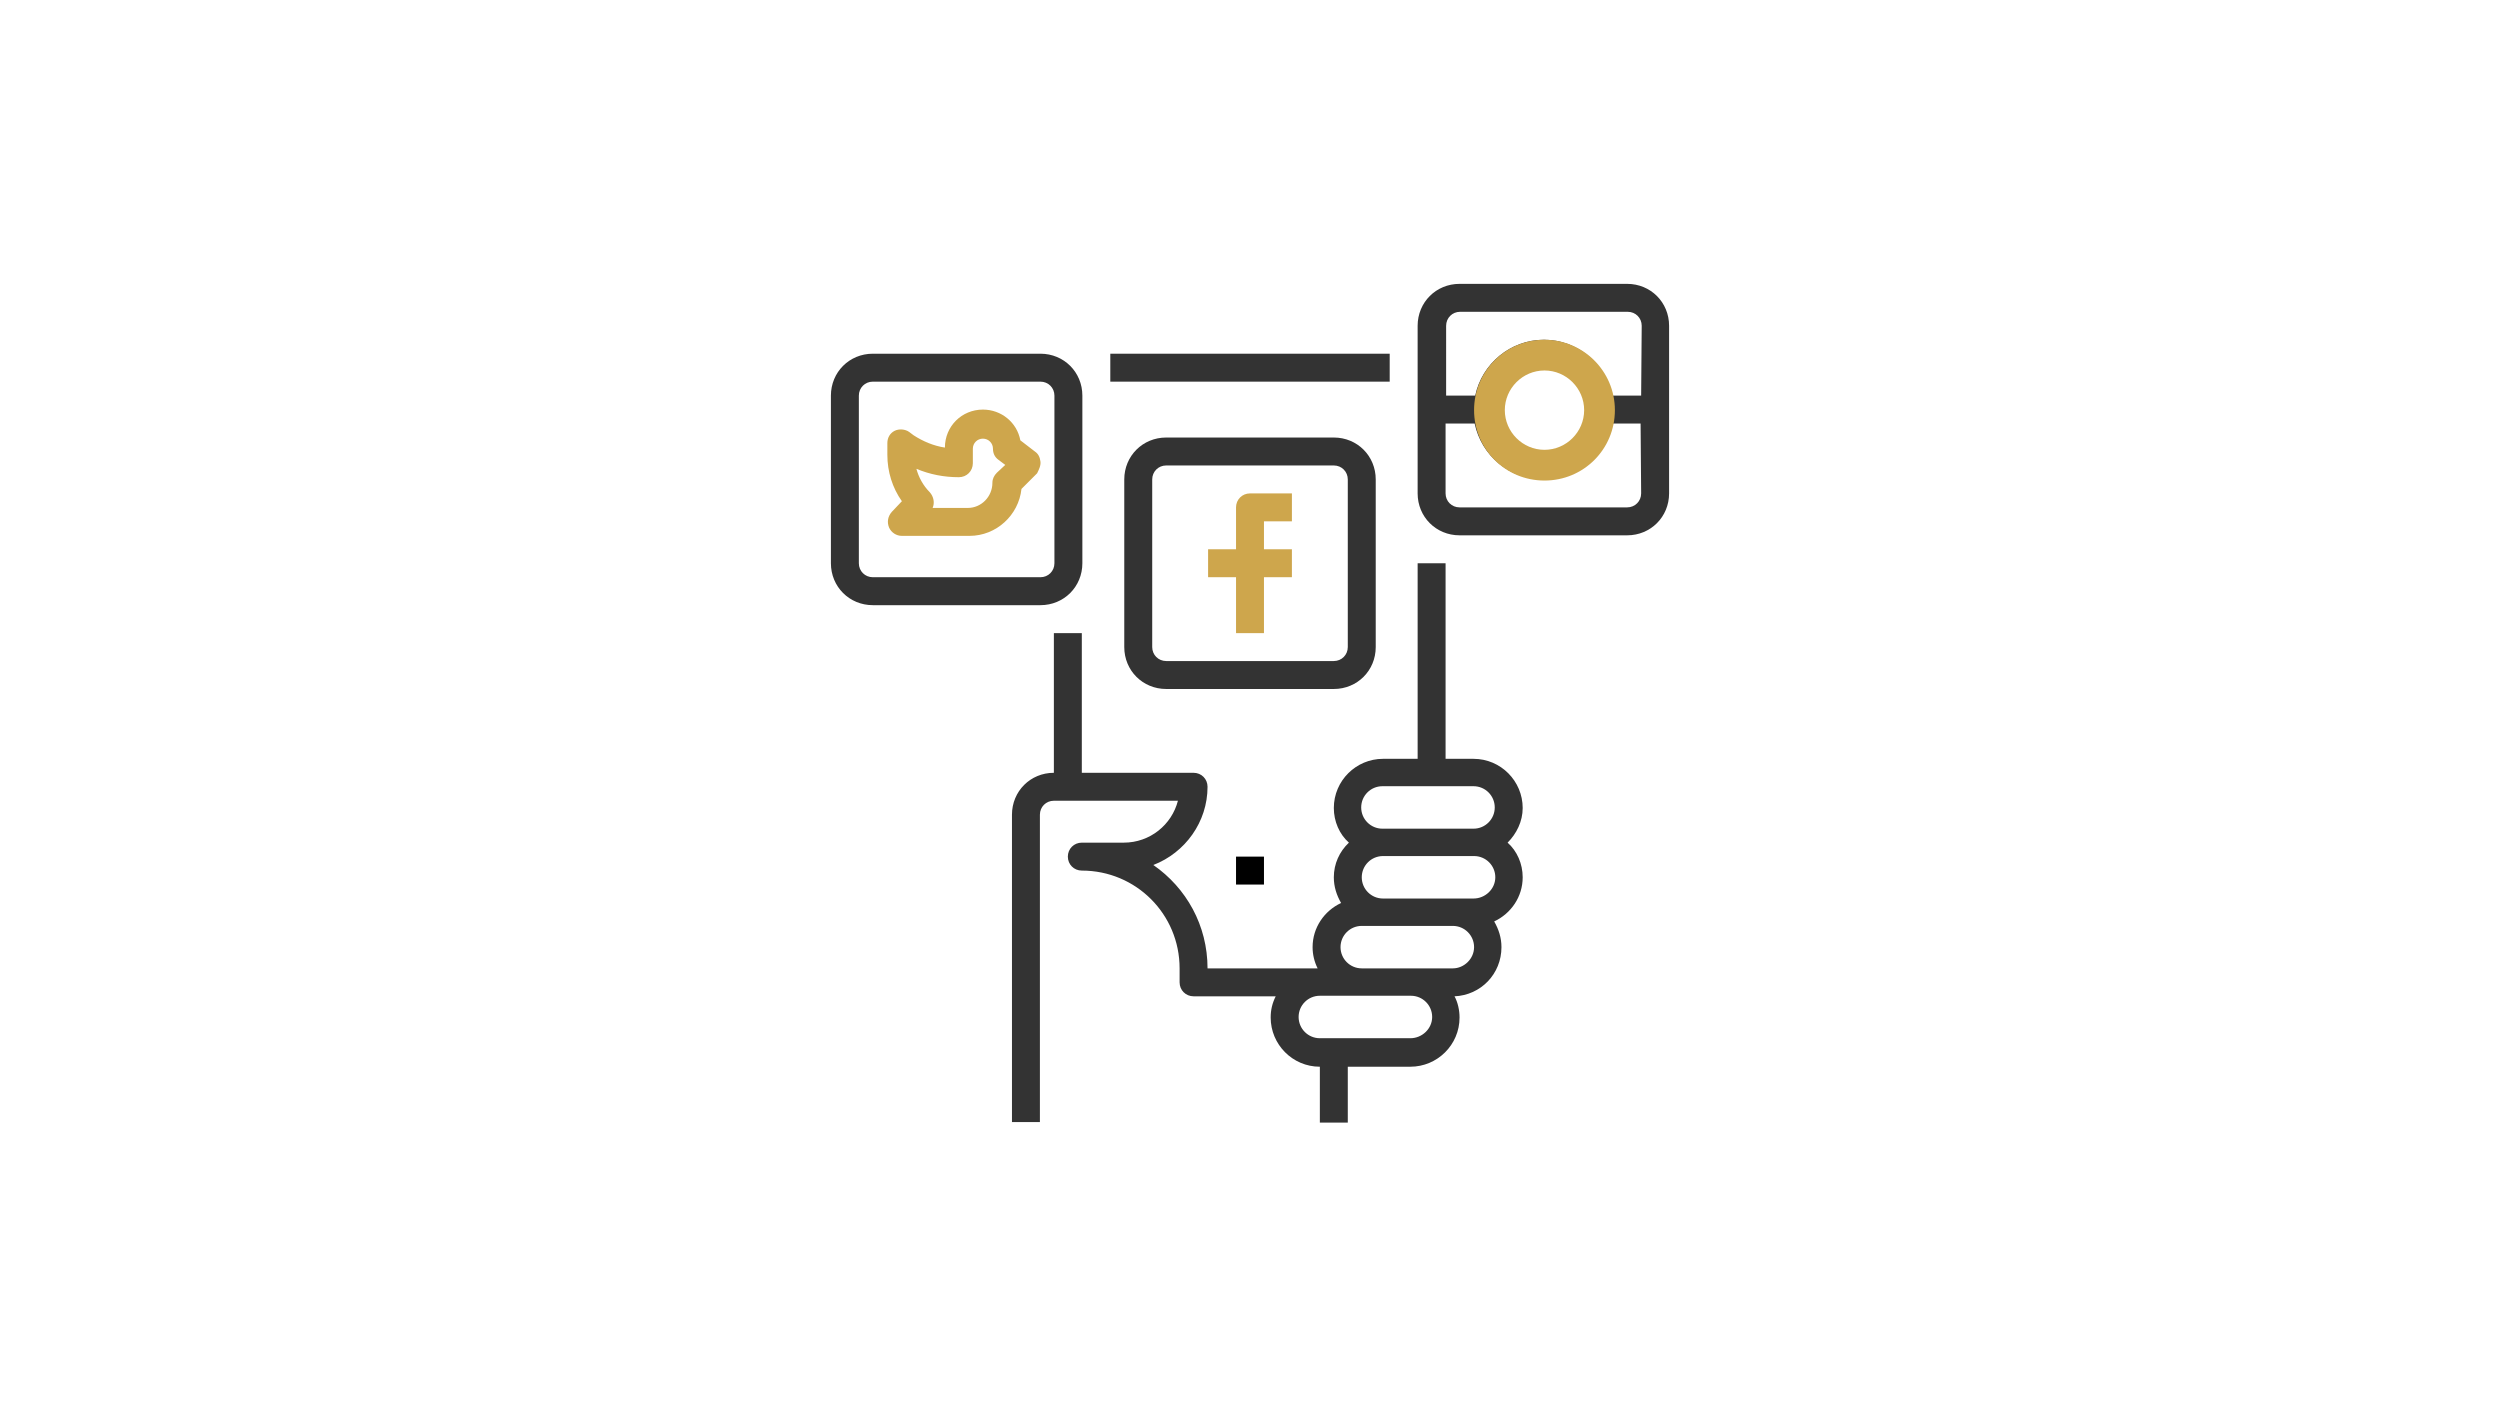 <?xml version="1.0" encoding="utf-8"?>
<!-- Generator: Adobe Illustrator 24.2.1, SVG Export Plug-In . SVG Version: 6.00 Build 0)  -->
<svg version="1.1" id="Layer_1" xmlns="http://www.w3.org/2000/svg" xmlns:xlink="http://www.w3.org/1999/xlink" x="0px" y="0px"
	 viewBox="0 0 447.4 251.6" style="enable-background:new 0 0 447.4 251.6;" xml:space="preserve">
<style type="text/css">
	.st0{fill:#333333;}
	.st1{fill:#CEA64C;}
</style>
<g>
	<g>
		<g>
			<rect x="198.7" y="63.3" class="st0" width="50" height="5"/>
		</g>
	</g>
	<g>
		<g>
			<path class="st0" d="M272.5,144.6c0-4.8-3.9-8.8-8.8-8.8h-5v-35h-5v35h-6.2c-4.8,0-8.8,3.9-8.8,8.8c0,2.4,1,4.7,2.7,6.2
				c-1.7,1.6-2.7,3.8-2.7,6.2c0,1.7,0.5,3.2,1.3,4.6c-3,1.4-5.1,4.4-5.1,7.9c0,1.3,0.3,2.6,0.9,3.8h-19.7c0-7.7-3.8-14.4-9.7-18.5
				c5.7-2.2,9.7-7.7,9.7-14c0-1.4-1.1-2.5-2.5-2.5h-20v-25h-5v25c-4.2,0-7.5,3.3-7.5,7.5v55h5v-55c0-1.4,1.1-2.5,2.5-2.5h22.2
				c-1.1,4.3-5,7.5-9.7,7.5h-7.5c-1.4,0-2.5,1.1-2.5,2.5s1.1,2.5,2.5,2.5c9.7,0,17.5,7.8,17.5,17.5v2.5c0,1.4,1.1,2.5,2.5,2.5h14.7
				c-0.6,1.2-0.9,2.4-0.9,3.8c0,4.8,3.9,8.8,8.8,8.8v10h5v-10h10h1.2c4.8,0,8.8-3.9,8.8-8.8c0-1.3-0.3-2.7-0.9-3.8
				c4.7-0.2,8.4-4,8.4-8.8c0-1.7-0.5-3.2-1.3-4.6c3-1.4,5.1-4.4,5.1-7.9c0-2.4-1-4.7-2.7-6.2C271.4,149.2,272.5,147,272.5,144.6z
				 M252.4,185.8h-1.2h-12.5h-2.5c-2.1,0-3.8-1.7-3.8-3.8s1.7-3.8,3.8-3.8h7.5h8.8c2.1,0,3.8,1.7,3.8,3.8S254.5,185.8,252.4,185.8z
				 M260,173.3h-7.5h-8.8c-2.1,0-3.8-1.7-3.8-3.8s1.7-3.8,3.8-3.8h3.8H260c2.1,0,3.8,1.7,3.8,3.8S262,173.3,260,173.3z M263.7,160.8
				H260h-12.5c-2.1,0-3.8-1.7-3.8-3.8s1.7-3.8,3.8-3.8h16.3c2.1,0,3.8,1.7,3.8,3.8S265.8,160.8,263.7,160.8z M263.7,148.3h-16.3
				c-2.1,0-3.8-1.7-3.8-3.8s1.7-3.8,3.8-3.8h16.3c2.1,0,3.8,1.7,3.8,3.8S265.8,148.3,263.7,148.3z"/>
		</g>
	</g>
	<g>
		<g>
			<path class="st1" d="M186.2,82.6c-0.1-0.8-0.4-1.4-1-1.8l-2.6-2c-0.6-3.2-3.4-5.5-6.7-5.5c-3.8,0-6.8,3-6.8,6.8
				c-2-0.3-3.9-1.1-5.6-2.2l-0.8-0.6c-0.7-0.5-1.8-0.6-2.6-0.2s-1.3,1.2-1.3,2.2v2.1c0,3,0.9,5.9,2.6,8.3l-1.8,1.9
				c-0.7,0.8-0.9,1.8-0.5,2.8c0.4,0.9,1.3,1.5,2.3,1.5h12.1c4.8,0,8.8-3.7,9.3-8.4l2.8-2.8C185.9,84.1,186.3,83.3,186.2,82.6z
				 M178.4,84.6c-0.5,0.5-0.8,1.1-0.8,1.8c0,2.5-2,4.5-4.4,4.5h-6.3c0.4-0.9,0.2-2-0.5-2.8c-1.2-1.2-2-2.7-2.4-4.2
				c2.4,1,4.9,1.5,7.6,1.5c1.4,0,2.5-1.1,2.5-2.5v-2.6c0-1,0.8-1.8,1.8-1.8s1.8,0.8,1.8,1.8c0,0.8,0.3,1.5,1,2l1.2,0.9L178.4,84.6z"
				/>
		</g>
	</g>
	<g>
		<g>
			<path class="st1" d="M231.2,93.3v-5h-7.5c-1.4,0-2.5,1.1-2.5,2.5v7.5h-5v5h5v10h5v-10h5v-5h-5v-5H231.2z"/>
		</g>
	</g>
	<g>
		<g>
			<path class="st0" d="M238.7,78.3h-30c-4.2,0-7.5,3.3-7.5,7.5v30c0,4.2,3.3,7.5,7.5,7.5h30c4.2,0,7.5-3.3,7.5-7.5v-30
				C246.2,81.6,242.9,78.3,238.7,78.3z M241.2,115.8c0,1.4-1.1,2.5-2.5,2.5h-30c-1.4,0-2.5-1.1-2.5-2.5v-30c0-1.4,1.1-2.5,2.5-2.5
				h30c1.4,0,2.5,1.1,2.5,2.5V115.8z"/>
		</g>
	</g>
	<g>
		<g>
			<path class="st0" d="M186.2,63.3h-30c-4.2,0-7.5,3.3-7.5,7.5v30c0,4.2,3.3,7.5,7.5,7.5h30c4.2,0,7.5-3.3,7.5-7.5v-30
				C193.7,66.6,190.4,63.3,186.2,63.3z M188.7,100.8c0,1.4-1.1,2.5-2.5,2.5h-30c-1.4,0-2.5-1.1-2.5-2.5v-30c0-1.4,1.1-2.5,2.5-2.5
				h30c1.4,0,2.5,1.1,2.5,2.5V100.8z"/>
		</g>
	</g>
	<g>
		<g>
			<path class="st0" d="M291.2,50.8h-30c-4.2,0-7.5,3.3-7.5,7.5v30c0,4.2,3.3,7.5,7.5,7.5h30c4.2,0,7.5-3.3,7.5-7.5v-30
				C298.7,54.1,295.4,50.8,291.2,50.8z M293.7,88.3c0,1.4-1.1,2.5-2.5,2.5h-30c-1.4,0-2.5-1.1-2.5-2.5V75.8h5.2
				c1.2,5.7,6.2,10,12.3,10c6,0,11.1-4.3,12.2-10h5.2L293.7,88.3L293.7,88.3z M268.7,73.3c0-4.2,3.3-7.5,7.5-7.5s7.5,3.3,7.5,7.5
				s-3.3,7.5-7.5,7.5S268.7,77.5,268.7,73.3z M293.7,70.8h-5.2c-1.2-5.7-6.2-10-12.2-10s-11.1,4.3-12.3,10h-5.2V58.3
				c0-1.4,1.1-2.5,2.5-2.5h30c1.4,0,2.5,1.1,2.5,2.5L293.7,70.8L293.7,70.8z"/>
		</g>
	</g>
	<g>
		<g>
			<rect x="221.2" y="153.3" width="5" height="5"/>
		</g>
	</g>
	<path class="st1" d="M276.4,60.8c-7,0-12.6,5.6-12.6,12.6S269.4,86,276.4,86S289,80.4,289,73.4S283.3,60.8,276.4,60.8z M276.4,80.5
		c-3.9,0-7.1-3.2-7.1-7.1s3.2-7.1,7.1-7.1s7.1,3.2,7.1,7.1S280.3,80.5,276.4,80.5z"/>
</g>
</svg>
